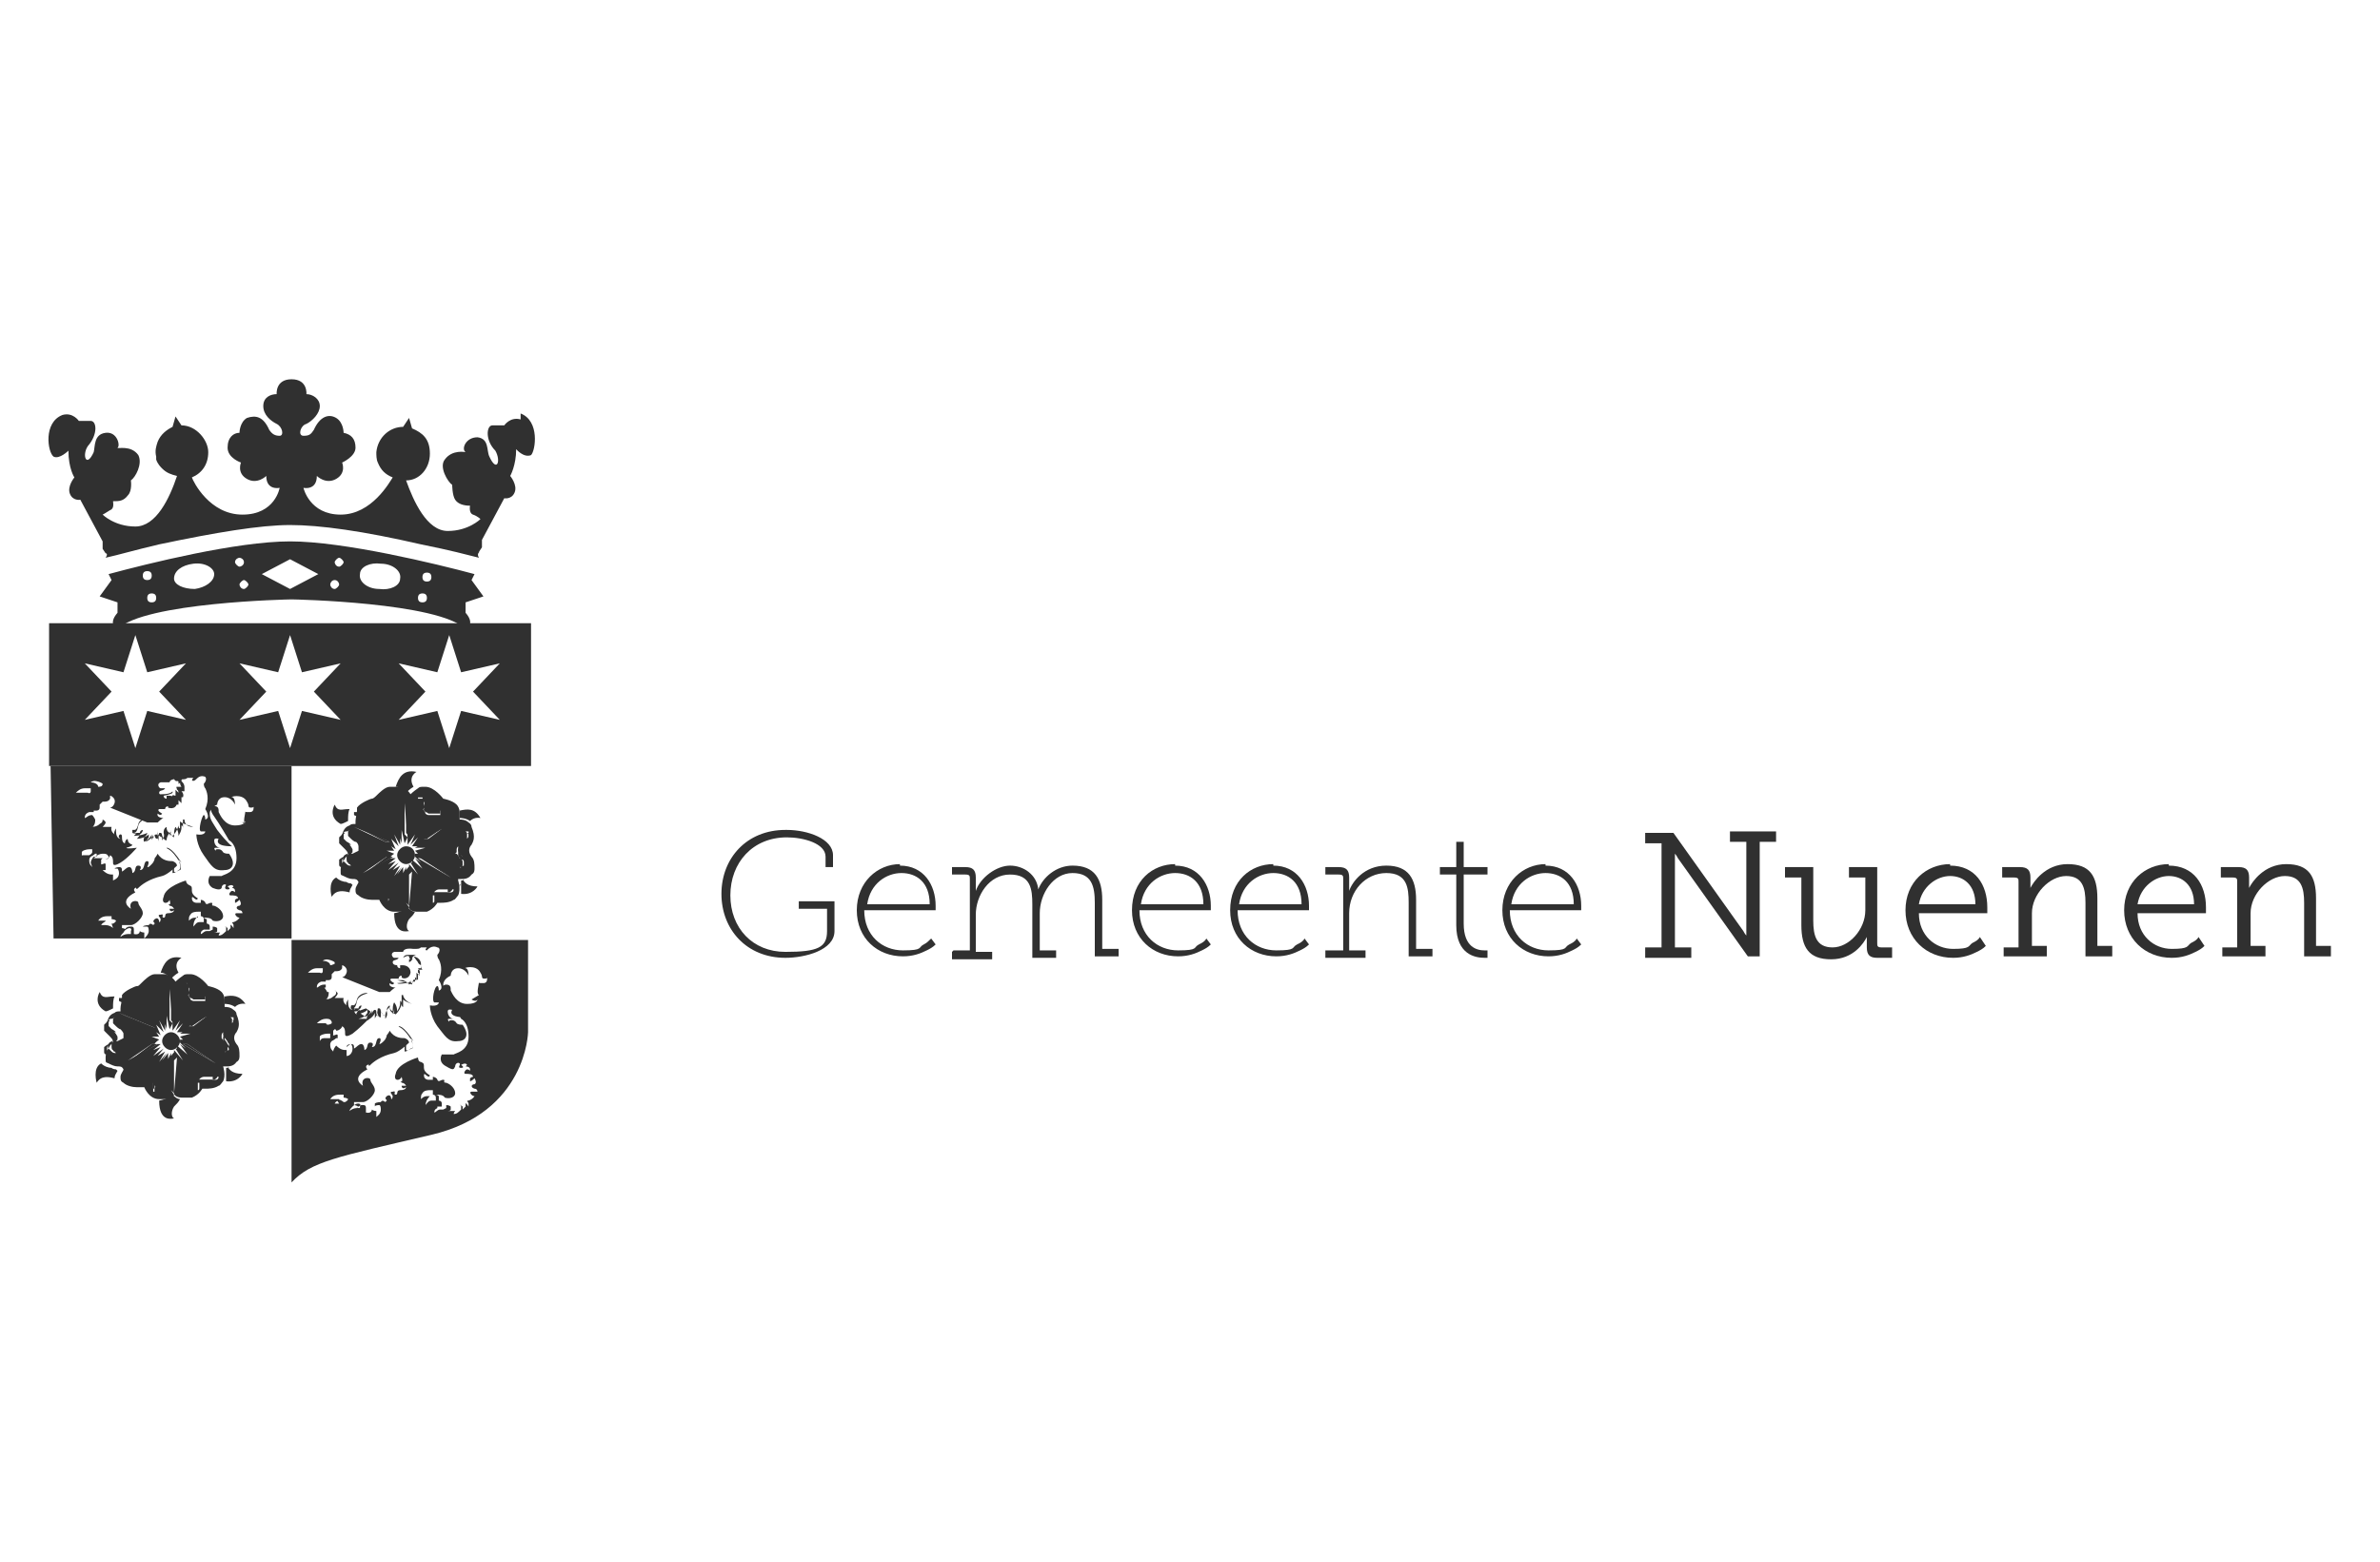 <?xml version="1.0" encoding="UTF-8"?>
<svg id="Layer_1" data-name="Layer 1" xmlns="http://www.w3.org/2000/svg" width="56.444mm" height="37.042mm" version="1.1" viewBox="0 0 160 105">
  <g>
    <path d="M35,28.2c-.7-.2-1.1.4-1.1.4h-.8c-.4,0-.5,1,.2,1.7.4.7.1,1.5-.4.4-.2-.4,0-1.2-.8-1.3-.8,0-1.1.8-.8,1,0,0-.9-.2-1.4.5-.4.5.2,1.5.5,1.7,0,0,0,.7.2,1s.6.4,1,.4c0,0-.1.5.2.6s.5.3.5.3c0,0-.8.8-2.2.8s-2.3-2-2.8-3.4c.9,0,1.6-.8,1.6-1.8s-.5-1.4-1.2-1.7l-.2-.7-.4.6h0c-.9,0-1.7.7-1.8,1.7,0,.2,0,.5.1.7.2.5.5.8,1,1-.2.3-1.4,2.5-3.5,2.5s-2.5-1.8-2.5-1.8c0,0,.9.2.9-.8,0,0,.6.6,1.3.2.7-.4.4-1.1.4-1.1,0,0,.9-.4.9-1s-.3-.9-.8-1c0,0,0-.7-.5-1s-1.1-.1-1.5.8c-.2.3-.3.4-.7.4s-.2-.7.2-.8c.4-.2.9-.7.9-1.2s-.5-.8-.9-.8c0,0,.1-1-1-1h0c-1.1,0-1,1-1,1-.4,0-.9.2-.9.8s.5,1,.9,1.2.5.8.2.8-.5-.1-.7-.4c-.4-.9-.9-1-1.5-.8-.5.3-.5,1-.5,1-.4,0-.8.3-.8,1s.9,1,.9,1c0,0-.3.7.4,1.1.7.4,1.3-.2,1.3-.2,0,1,.9.8.9.8,0,0-.3,1.8-2.5,1.8s-3.3-2.2-3.4-2.5c.7-.3,1.1-.9,1.1-1.7s-.8-1.8-1.8-1.8h0l-.4-.6-.2.7c-.4.2-.8.5-1,1-.1.3-.2.6-.1,1v.2h0c.1.3.3.5.4.6.3.3.6.4,1,.5-.5,1.5-1.4,3.4-2.8,3.4s-2.2-.8-2.2-.8c0,0,.2-.1.5-.3.3-.1.2-.5.2-.6.4,0,.7,0,1-.4.3-.3.2-1,.2-1,.3-.2.8-1.1.5-1.7-.5-.7-1.4-.4-1.4-.5.2-.1,0-1.1-.8-1s-.7.9-.8,1.3c-.5,1.1-.8.2-.4-.4.7-.8.6-1.7.2-1.7h-.8s-.4-.6-1.1-.4c-1.3.5-1,2.5-.6,2.8.4.2,1-.4,1-.4,0,1.2.4,1.8.4,1.8,0,0-.5.6-.3,1.1s.7.4.7.4l1.5,2.8v.5l.2.3s.2,0,0,.3c.9-.2,1.9-.5,3.6-.9,3.8-.8,6.8-1.3,8.8-1.3s4.9.4,8.8,1.3c2,.4,3.1.7,3.9.9-.2-.3.1-.4,0-.4l.2-.3v-.5l1.5-2.8s.5.1.7-.4-.3-1.1-.3-1.1c0,0,.4-.7.4-1.8,0,0,.5.6,1,.4.3-.3.6-2.3-.7-2.8h0v.4Z" fill="#303030" stroke-width="0"/>
    <path d="M20.4,41.9H3.3v9.6h32.4v-9.6c.1,0-15.3,0-15.3,0ZM12.5,48.4l-2.6-.6-.8,2.5-.8-2.5-2.6.6,1.8-1.9-1.8-1.9,2.6.6.8-2.5.8,2.5,2.6-.6-1.8,1.9,1.8,1.9ZM22.9,48.4l-2.6-.6-.8,2.5-.8-2.5-2.6.6,1.8-1.9-1.8-1.9,2.6.6.8-2.5.8,2.5,2.6-.6-1.8,1.9,1.8,1.9ZM33.6,48.4l-2.6-.6-.8,2.5-.8-2.5-2.6.6,1.8-1.9-1.8-1.9,2.6.6.8-2.5.8,2.5,2.6-.6-1.8,1.9,1.8,1.9Z" fill="#303030" stroke-width="0"/>
    <path d="M10.1,52.9s-.6.6.8.5c.6,0,.7-.2.7-.2v.1c0,.1-1.2.4-2.1.3-.6,0,0-.9.5-.7h.1Z" fill="#303030" stroke-width="0"/>
    <g>
      <path d="M14.4,56.6h0Z" fill="#303030" stroke-width="0"/>
      <path d="M14.2,56.9h0Z" fill="#303030" stroke-width="0"/>
      <path d="M12.7,52.9h0l-.1-.1.1.1Z" fill="#303030" stroke-width="0"/>
      <g>
        <path d="M11.4,54.1s-.3.1-.6.1h0c.1.1.5,0,.6,0h0s.3,0,.3-.2h0c0,.1,0,.2.1.2v-.1h.2v-.3l.2.2h0c0,.1,0-.4,0-.4h.1c0,.1,0,0,0,0,0,0,.1-.2-.1-.4h.2v-.3h0s0-.4-.5-.5h0c0,.1.2.2.2.2h0s0,.2.1.3h-.3c-.1,0,0,.1,0,.2.1,0,.1.2.1.2l-.2-.2v.4c-.1,0-.2-.1-.2,0,0,0-.1.1-.1.3h0s-.1-.1-.2,0h0s0-.1-.1-.1,0,0,0,0h0v.1h-.2c0-.2-.2-.2-.2-.2h-.4l.4.2h.2l.4.3Z" fill="#303030" stroke-width="0"/>
        <path d="M12,52.2h-.3c-.2,0-.3,0-.4.2,0,0,.3-.2.4-.1,0,0,0,.3.3.2v.2s.2-.1.2-.2c0-.2.2-.3.3-.3s-.1,0-.2,0h-.3Z" fill="#303030" stroke-width="0"/>
        <path d="M12.2,58c-.7-1.1-1-1-1-1h0c0,.1.3,0,.9,1q.1.5,0,.5c-.1,0-.3.2-.4.1v-.4c0-.1-.1-.2-.3-.3h0c.1.1.2.2.2.2v.4c0,.1,0,0,0,.1v.1c0,.1,0,0,0,0,.2,0,.4-.2.4-.2.1,0,.2-.2,0-.7h0l.2.2Z" fill="#303030" stroke-width="0"/>
        <path d="M11.8,52.7h0Z" fill="#303030" stroke-width="0"/>
        <path d="M13,55.6c-.5,0-.6-.3-.6-.5h-.1v.6q0-.2-.1-.2v.1c0,.3-.1.4-.2.6h0c0-.4-.2-.6-.2-.6h0s-.1.1-.1.5,0,.1,0,.2h0c-.2-.1-.2-.3-.2-.4s0,0,0,0h0c-.3.3-.3.5-.3.6h0c-.2,0-.2-.2-.3-.3,0,0,0-.2-.1-.2h-.1c0,.1-.1.4,0,.6h0s-.1-.2-.1-.3,0-.2-.1-.2-.2.2-.2.3v-.3h0c0,.2-.3.4-.5.5h0s.1-.2.2-.3v-.2h0c-.2.2-.6.3-.8.3,0,0,.2-.2.2-.3.2-.1.2-.3.2-.3v-.2.2c-.1,0-.2.1-.2.2h-.5c.2,0,.3,0,.4-.5.1-.4.7-.5.7-.5h0c0-.1-.6,0-.7.4-.1.4-.2.4-.3.4h-.1v.2s.2.1.3,0c0,0-.1.1-.2.2h0s.5,0,.9-.2h0c0,.1-.1.2-.2.3-.1.2,0,.3,0,.3h0s.4-.2.5-.5v.4h0c0-.1.2-.3.2-.4h0c0,.1,0,.3.2.3v.2c0,.1,0,0,0,0h0v-.8h0c0,.2,0,.4.3.5v.2h0s.2-.2.1-.5c0-.1,0-.3.2-.4,0,.1,0,.3.2.4v.2h0s.1-.2.1-.4v-.3.6h-.1l.2.1h0c.1-.1.3-.3.4-.7h0q0,.2.1.2v-.5c0,.1.3.2.6.3h0l.3.1Z" fill="#303030" stroke-width="0"/>
      </g>
      <path d="M3.4,51.5l.2,11.6h16v-11.6H3.4ZM6.3,52.5c.2,0,.5.1.6.2h0c0,.2-.2.2-.3.2s0,0,0,0h0c0-.2-.3-.3-.5-.3h0c.1-.1.3-.1.4-.1h-.2ZM5.8,53h.3v.2s0,.2-.2.1h-.8c.1-.1.3-.3.6-.3h.1ZM5.5,57.6v-.3c0-.1.3-.2.5-.2h.2v.2s0,.1-.2.2h-.3c-.2,0-.3,0-.4.2l.2-.1ZM6.2,58.3c-.2-.2-.2-.3-.2-.5,0,0,0-.1.1-.2,0,0,.2-.1.3-.2h.1v.2h-.2c-.1.1-.2.3-.2.4l.1.3ZM7.6,62.4c-.1-.1-.3-.2-.5-.2h-.3c.1-.2.3-.2.3-.3h-.5c.2-.3.5-.3.7-.3h.2v.2h0s.2,0,.3.1h0s0,.1-.2.2h-.1l.1.3ZM13.3,61.7h-.1c-.2,0-.3,0-.5.2,0-.2,0-.3.1-.4.1-.2.4-.2.5-.2h.2v.3h0s.2,0,.2.2v.2h-.3c-.2,0-.3.2-.4.3,0-.4.2-.6.3-.7v.1ZM16.1,55.2c.3.2.4,0,.4,0,0,0,0,.3-.7.3s-1-.7-1.1-.9c0-.2,0-.4-.3-.4s-.3.3,0,.7,1,1.6,1,1.6c0,0,.5.2.5,1.2s-.9,1.1-1,1.2h-.8s-.3.5.2.8q.5.2.6,0c0-.2.2-.3.3-.2,0,0-.2.3.1.3s0-.2,0-.2c0,0,.3-.2.4,0l-.1.1s.2,0,.2.2,0,0-.2,0c-.1,0-.3.3-.1.3s.5,0,.5.2c0,0-.1,0-.2.1v.2c.1,0,.3-.2.3-.2,0,0,.2.3,0,.4-.2,0-.3.2,0,.3.2,0,.2.2.2.2h-.4c-.2,0,0,.3.2.3,0,0-.1.2-.4.3-.2,0,0,.1,0,.2v.2s-.2-.3-.2-.2v.2s-.1.1-.2.2v-.2s-.1-.1-.2-.1h-.1.2v.3c-.2.2-.3.3-.5.3h0s0-.1.1-.2h-.6.2s.2,0,.2-.1v-.2s-.1-.1-.3-.1h-.2.2v.2l-.2.1h-.2c-.2,0-.3.2-.4.2h0c0-.1,0-.2.2-.3h.4v-.2c0-.2-.2-.2-.2-.2v-.3s-.1,0-.2-.1c.2,0,.5,0,.6.2.3.1.7,0,.7-.3s-.3-.6-.6-.7c-.3,0,0-.2-.2-.2s-.3.2-.4,0c0-.1-.2-.2-.3-.2v.2h-.3s-.3,0-.3-.3.3.3.4,0c0,0-.4-.2-.4-.5s0-.3-.2-.4-.2-.3-.2-.3c0,0-1.4.4-1.5,1.1-.2.5.3.5.4.2,0,0,.1.3,0,.3-.2,0,0,0,0,.1.2,0,.3.2.3.2h-.3s0,.3.3.1c0,0,0,.2-.4.2-.3,0-.1.3-.3.3s.1-.3-.2-.2c-.3,0,0,.2,0,.3,0,0,0,.2-.1.2,0,0,0-.4-.3-.2-.2.2,0,.2,0,.3l-.1.1s-.2-.2-.3,0h0s-.3,0-.4.1h.3s.1,0,.1.3c0,.2-.2.4-.3.5v-.4s-.2,0-.3-.1c0,0,0,.3-.4.2v-.3c0-.2-.1-.2-.2-.2h-.1s-.2,0-.3.2c.1,0,.2-.1.3-.1h0s.2,0,.1.2v.2h-.2c-.2,0-.4.1-.5.2,0-.1.1-.2.2-.3h0s.1-.2.2-.2h0s-.2-.1-.3-.1v-.2h.6c.3,0,.8-.5.8-.8s-.3-.5-.3-.7-.7-.2-.5.4c0,0-.9-.5.3-1.1,0,0-.2-.2,0-.3.1-.1,0,.2.2,0s.7-.6,1.6-.8c.4-.1,1-.7,1-.7,0,0,0-.2-.3-.3-.2,0-.7,0-1-.5,0,0-.1.2-.2.3,0,0,0,.2-.2.4s-.2.2-.3.2c0,0,.2-.4,0-.4-.3,0-.1.6-.5.6,0,0,.2-.3-.1-.3s-.1.4-.4.5c0,0,0-.4-.2-.4s-.3.2-.5.3c0-.2,0-.3-.2-.3s0,0,0,0h0s-.2,0-.3.1h.2s.1.1.1.3,0,0,0,0c0,.3-.2.4-.4.5v-.4c-.2,0-.4,0-.7-.3h.2v-.4s0-.1-.2,0c0,0-.2,0-.3.2h0c.2,0,.2-.1.2-.2v-.3h0l.1-.1h-.6c.2-.2.4-.3.6-.3s.3,0,.4.2h0v.1s-.1.1-.3.1h0c.2,0,.4-.2.4-.3h0c.2.1.2.3.2.5,0,.1,0,.3.5,0,.5-.3,1.1-1,1.1-1,0,0-.7.1-.7,0,0,0,.4-.1.4-.2,0,0-.3-.1-.3-.3s-.2,0-.2.2c0,0-.2,0-.2-.4,0-.1,0-.2-.1-.2s-.2.2,0,.3c0,0-.3,0-.3-.5v-.2s-.2.3-.1.4c0,0-.3-.2-.2-.5h-.4c-.2,0,0,0-.2,0,0,0,.2-.2.2-.3,0,0,0-.1-.2-.2h0c0,.1,0,.2-.2.3-.2.2-.5.2-.6.2h0c.1,0,.2,0,.2-.1.1-.1.1-.3.1-.4,0,0-.1-.2-.2-.3h.1v-.2h0v.2h-.1c-.3,0-.4.2-.5.2,0-.1,0-.3.3-.4h.3v-.1h.2s.2,0,.2-.2v-.2h0s.1-.1.2-.2h.1c.1,0,.3,0,.4-.2v-.2h0c.1,0,.4.2.3.5s-.3.3-.3.3l2.5,1h.7s.3-.3.4-.3c0,0-.5,0-.4-.3,0,0,.2.2.3,0,0,0-.4-.2-.2-.3h.4s0-.2.2-.2v.1s.5.2.6-.3c0-.5-.5-.5-.5-.5h-.2v.2s-.2,0-.2-.2c0,0-.3,0-.3-.2s.3-.1.4-.3h-.3c-.1,0-.3-.3,0-.4h.6s0-.3.7-.2c.3,0,.4,0,.5-.1.1,0,.5,0,.4,0,0,0-.2.2,0,.2s.3-.4.7-.3c.2,0,.2.3,0,.5,0,0,0,.2.1.3.1.2.3.7,0,1.4,0,0,.4.6,0,.7,0,0,0-.3-.1-.3s-.4,1-.2,1.1h.3s0,.3-.6.2c0,0,0,.7.5,1.4s.7,1.1,1.4,1c.5,0,.8-.4.3-1.1-.1,0-.3,0-.4-.1,0,0-.1-.2-.3-.2s-.2,0-.2.1c0,0-.2-.2,0-.2h.3c-.2,0-.4-.2-.4-.5,0-.2.3-.1.3-.1,0,0-.4.5.9.5,0,0-.3-.2-1-1.1-.3-.5-.5-.7-.5-1.1s.5-.6.5-.6c0,0,0-.5.5-.5s.7.5.7.5c0,0,0-.5-.2-.5s.7-.3,1,.3c.2.3,0,.4.3.4s.1-.3.1-.3c0,0,.2.6-.2.6s-.3,0-.3-.1c0,.2-.2.8,0,.9l-.4-.2Z" fill="#303030" stroke-width="0"/>
    </g>
    <path d="M25.7,64.9s-.6.6.8.5c.6,0,.7-.2.7-.2v.1c0,.1-1.2.4-2.1.3-.6,0,0-.9.5-.7h.1Z" fill="#303030" stroke-width="0"/>
    <g>
      <path d="M31.6,66.2h0Z" fill="#303030" stroke-width="0"/>
      <path d="M30,68.6h0Z" fill="#303030" stroke-width="0"/>
      <path d="M29.9,69h0Z" fill="#303030" stroke-width="0"/>
      <path d="M28.3,64.9h0l-.1-.1.1.1Z" fill="#303030" stroke-width="0"/>
      <g>
        <path d="M27.5,64.5v.2s.2-.1.2-.2c0-.2.2-.3.3-.3s-.1,0-.2,0h-.3c-.2,0-.3,0-.4.2,0,0,.3-.2.4-.1,0,0,0,.3.3.2h-.3Z" fill="#303030" stroke-width="0"/>
        <path d="M27.4,64.7h0Z" fill="#303030" stroke-width="0"/>
        <path d="M19.6,79.5h0Z" fill="#303030" stroke-width="0"/>
        <path d="M24.9,68c0,.1-.1.2-.2.3-.1.2,0,.3,0,.3h0s.4-.2.5-.5v.4h0c0-.1.2-.3.2-.4h0c0,.1,0,.3.2.3v.2c0,.1,0,0,0,0h0v-.8h0c0,.2,0,.4.3.5v.2h0s.2-.2.1-.5c0-.1,0-.3.2-.4,0,.1,0,.3.2.4v.2h0s.1-.2.1-.4v-.3.4q0,.2,0,.2h-.1l.2.1h0c.1-.1.3-.3.4-.7h0q0,.2.1.2v-.5c.1.1.3.2.6.3h0c-.5-.2-.6-.5-.6-.6h-.1v.6q0-.2-.1-.2v.1c0,.3-.1.4-.2.6h0c0-.4-.2-.6-.2-.6h0s-.1.1-.1.5,0,.1,0,.2h0c-.2-.1-.2-.3-.2-.4s0,0,0,0h0c-.3.3-.3.5-.3.6h0c-.2,0-.2-.2-.3-.3,0,0,0-.2-.1-.2h-.1c0,.1-.1.4,0,.6h0s-.1-.2-.1-.3,0-.2-.1-.2-.2.2-.2.3v-.3h0c0,.2-.3.4-.5.5h0s.1-.2.2-.3v-.2h0c-.2.2-.6.3-.8.3,0,0,.2-.2.2-.3.2-.1.2-.3.2-.3v-.2.2c-.1,0-.2.1-.2.2h-.5c.2,0,.3,0,.4-.5.1-.4.7-.5.7-.5h0c0-.1-.6,0-.7.4s-.2.4-.3.4h-.1v.2s.2.1.3,0l-.2.2h.2c.2,0,.4-.1.7-.2h0l.3.2Z" fill="#303030" stroke-width="0"/>
        <path d="M28.1,64.7h0c0,.1.2.2.2.2h0s0,.2.1.3h-.3v.2c.1,0,.1.2.1.2l-.2-.2v.5c-.1,0-.2-.1-.2,0,0,0-.1.1-.1.3h0s-.1-.1-.2,0h0s0-.1-.1-.1,0,0,0,0h0v.1h0s0-.1-.1-.2l-.2-.1h-.4l.4.1h.2s-.3.1-.6.1h0c.1.1.5,0,.6,0h0s.3,0,.3-.2h0c0,.1,0,.2.1.2s0,0,0-.1h.2v-.3l.2.2h0c0,.1,0-.4,0-.4h.1c0,.1,0,0,0,0,0,0,.1-.2-.1-.4h.2v-.3h0s0-.4-.5-.5l.3.4Z" fill="#303030" stroke-width="0"/>
        <path d="M27.8,70c-.7-1.1-1-1-1-1h0c0,.1.3,0,.9,1q.1.5,0,.5c-.1,0-.3.2-.4.1v-.4c0-.1-.1-.2-.3-.3h0l.2.2v.6h0c.2,0,.4-.2.4-.2.2,0,.2-.2,0-.7h0l.2.2Z" fill="#303030" stroke-width="0"/>
      </g>
      <g>
        <path d="M21.7,66.3h0Z" fill="#303030" stroke-width="0"/>
        <path d="M21.8,66.3h0Z" fill="#303030" stroke-width="0"/>
      </g>
      <path d="M19.6,63.1v16.4c1.3-1.4,3-1.7,9.4-3.2,6.4-1.5,6.5-6.9,6.5-6.9v-6.2h-15.9v-.1ZM21.9,64.5c.2,0,.5.1.6.2h0v.1s-.2.1-.3.1,0,0,0,0h0c0-.2-.3-.3-.5-.3h0c.1-.1.3-.1.4-.1h-.2ZM21.4,65.1h.3v.2s0,.2-.2.1h-.8c.1-.1.3-.3.6-.3h.1ZM22.8,74.2h-.3c.1-.2.3-.2.3-.3h-.6c.2-.3.5-.3.7-.3h.2v.2h0s.2,0,.3.1h0s0,.1-.2.2h-.1c-.1-.1-.3-.2-.5-.2l.2.3ZM24.2,74.3v.2h-.2c-.2,0-.4.1-.5.2,0-.1.1-.2.2-.3.2-.2.3-.2.4-.2h0s.2,0,.1.2v-.1ZM28.6,74.4c0-.4.2-.6.3-.7h-.1c-.2,0-.3,0-.5.2,0-.2,0-.3.1-.4.1-.2.4-.2.5-.2h.2v.3h0s.2,0,.2.2v.2h-.3c-.2,0-.3.2-.4.3v.1ZM31.7,67.2c.3.2.4,0,.4,0,0,0,0,.3-.7.3s-1-.7-1.1-.9c0-.2,0-.4-.3-.4s-.3.3,0,.7c.3.4,1,1.6,1,1.6,0,0,.5.2.5,1.2s-.9,1.1-1,1.2h-.8s-.3.5.3.8c.5.3.5.2.6,0,0-.2.2-.3.3-.2s-.2.3.1.3,0-.2,0-.2c0,0,.3-.2.4,0l-.1.1s.3,0,.3.2,0,0-.2,0c-.1,0-.3.3-.1.3s.5,0,.5.2c0,0-.1,0-.2.1v.2c.1,0,.3-.2.3-.2,0,0,.2.3,0,.4-.2,0-.3.2,0,.3.2,0,.2.2.2.2h-.4c-.2,0,0,.3.2.3,0,0-.1.2-.4.3-.2,0,0,.1,0,.2v.2s-.2-.3-.2-.2v.2l-.2.2v-.2s-.1-.1-.2-.1h-.1.2v.3c-.2.2-.3.3-.5.3h0s0-.1.1-.2h-.7.2s.2,0,.2-.1v-.2s-.1-.1-.3-.1h-.2.2v.2l-.2.1h-.2c-.2,0-.3.2-.4.2h0c0-.1,0-.2.2-.3h0v-.1h.3v-.2c0-.2-.2-.2-.2-.2v-.3s-.1-.1-.2-.1c.2,0,.5,0,.6.2.3.1.7,0,.7-.3s-.3-.6-.6-.7c-.3,0,0-.2-.2-.2s-.3.2-.4,0c0-.1-.2-.2-.3-.2v.2h-.3s-.3,0-.3-.3.3.3.4,0c0,0-.4-.2-.4-.5s0-.3-.2-.4c-.2,0-.2-.3-.2-.3,0,0-1.4.4-1.5,1.1-.2.5.3.5.4.2,0,0,.1.3,0,.3-.2,0,0,0,0,.1.2,0,.3.2.3.2h-.3s0,.3.3.1c0,0,0,.2-.4.2-.3,0-.1.3-.3.3s.1-.3-.2-.2c-.3,0,0,.2,0,.3,0,0,0,.2-.1.2,0,0,0-.4-.3-.2-.2.2,0,.2,0,.3l-.1.1s-.2-.2-.3,0h0s-.3,0-.4.1v.2h0c0-.1.3-.1.3-.1h0s.1,0,.1.3-.2.4-.3.5v-.4h0s-.2,0-.3-.1c0,0,0,.3-.4.2v-.3c0-.2-.1-.2-.2-.2h-.1s-.3.1-.4.3h0s.1-.2.2-.2h0s-.2-.1-.3-.1v-.2h.6c.3,0,.8-.5.8-.8s-.3-.5-.3-.7-.7-.2-.5.4c0,0-.9-.5.3-1.1,0,0-.2-.2,0-.3s0,.2.2,0,.7-.6,1.6-.8c.4-.1,1-.7,1-.7,0,0,0-.2-.3-.3-.2,0-.7,0-1-.5,0,0-.1.2-.2.3,0,0,0,.2-.2.4q-.2.2-.3.2s.2-.4,0-.4c-.3,0-.1.6-.5.6,0,0,.2-.3-.1-.3s-.1.4-.4.5c0,0,0-.4-.2-.4s-.3.2-.5.3c0-.2,0-.3-.2-.3s0,0,0,0h0s-.3,0-.3.2h0s.2-.2.3-.2h0s.1.1.1.3h0c0,.3-.2.5-.4.5v-.4h0c-.2,0-.4,0-.7-.3h.2-.2c-.1.1-.2.3-.2.4-.2-.2-.2-.3-.2-.5,0,0,0-.1.1-.2,0,0,.2-.1.3-.2h.1v.2h0v-.4s0-.1-.2,0c0,0-.2,0-.3.2h-.3c-.2,0-.3,0-.4.2v-.3c0-.1.3-.2.5-.2h.2v.3c.1,0,.1-.1.2-.2v-.3h0l.1-.1c.1,0,.1.1.1.1h0c.2,0,.4-.2.4-.3h0c.2.1.2.3.2.5,0,.1,0,.3.5,0,.4-.3,1-.9,1.1-1h-.7s.4-.1.4-.2c0,0-.3-.1-.3-.3s-.2,0-.2.2c0,0-.2,0-.2-.4,0-.1,0-.2-.1-.2s-.2.2,0,.3c0,0-.3,0-.3-.5v-.2s-.2.3-.1.4c0,0-.3-.2-.2-.5h-.6s.2-.2.2-.3c0,0,0-.1-.2-.2,0,0,.1,0,.1.1s0,.2-.2.3c-.2.2-.5.2-.6.2h0c.1,0,.2,0,.2-.1.1-.1.1-.3.1-.4h-.1s-.1-.2-.2-.3h.1v-.2h-.1c-.3,0-.4.2-.5.2,0-.1,0-.3.3-.4h.3v-.1h.2s.2,0,.2-.2v-.2h0l.2-.2h.1c.1,0,.3,0,.4-.2v-.2h0c.1,0,.4.2.3.5s-.3.3-.3.3l2.5,1h.7s.3-.3.4-.3c0,0-.5,0-.4-.3,0,0,.2.2.3,0,0,0-.4-.2-.2-.3h.5s0-.2.2-.2v.1c0,.1.5.2.6-.3,0-.5-.5-.5-.5-.5h-.2v.2s-.2,0-.2-.2c0,0-.3,0-.3-.2s.3-.1.4-.3h-.3c-.1,0-.3-.3,0-.4h.6s0-.3.7-.2c.3,0,.4,0,.5-.1.1,0,.5,0,.4,0,0,0-.2.2,0,.2,0,0,.3-.4.7-.2.2,0,.2.3,0,.5,0,0,0,.2.1.3.1.2.3.7,0,1.4,0,0,.4.6,0,.7,0,0,0-.3-.1-.3-.2,0-.4,1-.2,1.1h.3s0,.3-.6.2c0,0,0,.7.5,1.4.5.6.7,1.1,1.4,1,.5,0,.8-.4.3-1.1-.1,0-.3,0-.4-.1,0,0-.1-.2-.3-.2s-.2,0-.2.1c0,0-.2-.2,0-.2h.3c-.2,0-.4-.2-.4-.5,0-.2.3-.1.3-.1,0,0-.4.5.9.5,0,0-.3-.2-1-1.1-.3-.5-.5-.7-.5-1.1s.5-.6.5-.6c0,0,0-.5.5-.5s.7.5.7.5c0,0,0-.5-.2-.5s.7-.3,1,.3c.2.3,0,.4.3.4s.1-.3.1-.3c0,0,.2.6-.2.6s-.3,0-.3-.1c0,.2-.2.8,0,.9l-.5.3ZM21.3,68.8c.2-.2.4-.3.6-.3s.3,0,.4.2h0v.1s-.1.1-.3.1l-.1-.1h-.6Z" fill="#303030" stroke-width="0"/>
    </g>
    <g>
      <path d="M23.6,56.8s-.2-.2-.3-.2l-.2-.2v-.1h0v-.2c0-.1,0,0,0,0l.1-.1h.1-.1q-.1,0-.2.1t-.2.2h0v.4l.2.2.2.2s.2.2.2.3v.1h0l-.1.1h-.2s-.2.1-.3.2v.3c0,.1,0,.2.2.2,0,0,.1,0,.2.1s0,0,.1,0,0,0,0,0l-.1-.1-.1-.1s0-.1-.1-.2h0v-.2s.1-.1.2-.2h.2s.1,0,.2-.1h0v-.3c0-.2,0-.3-.2-.4h.2Z" fill="#303030" stroke-width="0"/>
      <polygon points="26 57.6 24.4 58.8 26.4 57.6 26 57.6" fill="#303030" stroke-width="0"/>
      <path d="M24,55.2h0v-.5h1.3v-.7c0-.1,0-.2.2-.2h.6-.5l-.1.2v.9s-.2.1-.3.1h-1v.4h0l-.2-.2Z" fill="#303030" stroke-width="0"/>
      <polygon points="28.7 56.4 30 55.5 28.4 56.4 28.7 56.4" fill="#303030" stroke-width="0"/>
      <path d="M26.4,60.9h-.2v-.5s0-.1-.1-.2h-.6c-.1,0-.2,0-.3.1h-.4v-.4l.1-.2h0v.5h1.3v.5h.6c.1,0,0,0,0,0h-.3l-.1.2Z" fill="#303030" stroke-width="0"/>
      <path d="M28.1,53.6h.4v.8q0,.1.1.2s.1,0,.2.1h.8v.2h0v-.5h-1.1v-.6c0-.1,0-.2-.1-.3h-.5l.2.1Z" fill="#303030" stroke-width="0"/>
      <polygon points="28.1 57.6 30.3 59 28.4 57.6 28.1 57.6" fill="#303030" stroke-width="0"/>
      <polygon points="26.2 56.6 23.8 55.5 25.9 56.6 26.2 56.6" fill="#303030" stroke-width="0"/>
      <path d="M31.2,57.9v.2h0v.2h0l-.1.1h-.1c-.1,0,0,0,0,0h.1q.1,0,.2-.1h0v-.4s-.1-.2-.2-.3-.1-.2-.2-.3v-.3s.1-.2.2-.2.2-.1.3-.2.2-.2.2-.3h0v-.1c0-.1,0,0,0,0h0v-.2h-.3.1c.1,0,0,0,.1.1v.2h0v.1h0s-.1.2-.2.2-.2.1-.3.2l-.1.1c-.1.1,0,0-.1.2v.4c0,.1.1.2.2.3.1,0,.2,0,.2.2h0v-.1Z" fill="#303030" stroke-width="0"/>
      <path d="M30.4,59.5h0v.3q0,.1-.2.2h-1.1c-.1,0-.2,0-.3.2s0,.1-.1.2,0,.1,0,.2v.3h-.6.6l.1-.1v-.5c0-.1,0,0,0-.1h1.1l.2-.2v-.3h0l.3-.2Z" fill="#303030" stroke-width="0"/>
      <polygon points="27.3 53.9 27.3 56 27.5 56.2 27.5 56.2 27.3 53.9" fill="#303030" stroke-width="0"/>
      <path d="M27.3,53.3s.3-.3.5-.4c-.4-.7.2-1,.2-1-.9-.2-1.2.4-1.4,1,.3,0,.5.2.7.5v-.1Z" fill="#303030" stroke-width="0"/>
      <path d="M30.9,54.6v.4c.1,0,.4,0,.7.2.3-.3.7-.2.7-.2-.4-.7-.9-.6-1.4-.5v.1Z" fill="#303030" stroke-width="0"/>
      <path d="M31.2,59.2h-.2v.9c.8.1,1.1-.5,1.1-.5-.7,0-.9-.3-1-.5l.1.1Z" fill="#303030" stroke-width="0"/>
      <path d="M27.3,61.1s-.3.2-.8.3c0,1.5.9,1.2,1,1.2-.2-.1-.2-.5,0-.8.2-.2.3-.3.4-.5-.2,0-.4-.2-.5-.3h0l-.1.1Z" fill="#303030" stroke-width="0"/>
      <path d="M23.6,59.4h0s-.2,0-.3-.1c-.2,0-.5-.1-.7-.3-.6.3-.3,1.3-.3,1.3.3-.5.8-.4,1.2-.3,0-.2.1-.3.2-.5h0l-.1-.1Z" fill="#303030" stroke-width="0"/>
      <path d="M22.9,55.4c.1,0,.3-.1.5-.2v-.1c0-.2,0-.5.1-.7h-.1c-.4,0-.7.2-.9-.3,0,0-.5.8.4,1.3h0Z" fill="#303030" stroke-width="0"/>
      <path d="M27.3,56.9c-.3,0-.6.3-.6.6s.3.6.6.6.6-.3.6-.6-.2-.6-.6-.6Z" fill="#303030" stroke-width="0"/>
      <path d="M30.8,59.1h.2c.2,0,.5,0,.7-.3.2-.1.2-.3.2-.4,0-.3,0-.6-.2-.8-.3-.4-.1-.7,0-.8.1-.2.3-.5,0-1.2,0-.2-.2-.3-.2-.3-.2-.2-.5-.2-.6-.2h0v-.5c0-.2-.1-.4-.2-.5-.3-.3-.9-.4-.9-.4h0s-.6-.8-1.2-.8h-.1c-.2,0-.3,0-.4.1-.3.2-.5.4-.5.4h0c-.2-.3-.4-.4-.7-.5h-.7c-.3,0-.7.4-.9.6q-.2.2-.3.2c-.1,0-.8.3-1,.6v.2c0,.2-.1.5-.1.7v.2c-.2,0-.3,0-.4.1-.3.1-.4.3-.5.6,0,.3,0,.5.2.7,0,.1.1.2.2.4,0,.2,0,.3-.2.5-.1.2-.3.4-.3.8s0,.3.2.4c.2.1.4.2.6.2s.3,0,.4.2h0c0,.1-.2.3-.2.5s0,.3.2.4c.2.2.6.3.9.3h.5s.3.8,1,.8.2,0,.3,0c.5,0,.7-.2.7-.3l-.2-.3.2.2v-2.1l.2-.2-.2,2.4h0c0,.2.3.3.5.3h.7c.5-.2.7-.6.7-.6h.2c.2,0,.6,0,.9-.2.1,0,.2-.2.3-.3.2-.4,0-1,0-1h0c0-.067,0-.1,0-.1ZM28.1,53.6h.3s0,.2.1.3,0,.2,0,.3v.3h1.1v.4h0v-.1h-.8s-.1,0-.2-.1c0,0,0-.1-.1-.2s0-.1,0-.2v-.6h-.4v-.1ZM30.3,59l-2.2-1.3h.3s1.9,1.3,1.9,1.3ZM30,55.5l-1.2.9h-.3l1.6-.9h-.1ZM24,54.9v-.1h1c.1,0,.2,0,.3-.1v-.9l.1-.1h.5-.6s-.1.2-.2.2v.7h-1.3v.5h0v-.3h0l.2.1ZM26.2,56.6h-.3l-2.1-1,2.4,1ZM26,57.6h.4l-2,1.1,1.6-1.1ZM23.9,57.3h0l-.2.1h-.2s-.2.1-.2.2h0v.2s0,.2.1.2c0,0,0,.1.1.1l.1.1h-.1s-.1,0-.2-.1c0,0-.1-.1-.2-.2s0-.2,0-.3.2-.2.3-.2h.2l.1-.1h0v-.2s-.1-.2-.2-.3-.2-.2-.2-.2l-.2-.2v-.2h0c0-.2,0-.3.2-.3,0,0,.1,0,.2-.1h.1c.1,0,0,0,0,0h-.1l-.1.1h0v.1h0v.2l.2.2s.2.2.3.2.2.2.2.3v.3h0l-.2.1ZM26.7,60.8h-.6v-.1h0v-.5h-1.3v-.5h0l-.1.2v.2h0v.2h.4c.1,0,.2,0,.3-.1h.6s0,.1.1.2,0,.1,0,.2v.3h.6-.1l.1-.1ZM27.6,58.6v-.4c-.1,0-.3.3-.3.3v-.2l-.2.4v-.4l-.4.5.3-.5-.5.6.4-.7-.5.3.4-.5-.7.5.5-.6-.5.2.5-.4h-.4c0-.1.3-.3.3-.3l-.5-.2h.5l-.2-.3.3.2-.3-.7.5.5-.3-.8h0l.4.7v-.7c-.1,0,.1.6.1.6v-.9l.2.9.2-.4-.2-.2v-2.1l.2,2.3h0c0-.1,0,.5,0,.5l.5-.7-.3.7.5-.5-.4.6h.5c0-.1-.3.1-.3.1h.7l-.7.2.2.2h-.2v.2l.4.4-.4-.3.5.7-.7-.6v.2c.1,0-.1,0-.1,0l.5.8-.6-.7v.4h0l.1.1ZM30.5,59.8s0,.2-.2.2h-1.1v.6s0,.1-.1.1h-.6c-.1,0,0,0,0,0h.6v-.5q0-.1.1-.2c0-.1.2-.2.3-.2h1.2s.1,0,.2-.2,0-.1,0-.2,0,0,0-.1,0,0,0,0h0v.3h0l-.4.2ZM30.7,57.3v-.2s0-.1.1-.2,0,0,.1-.1c0,0,.2-.1.3-.2,0,0,.2-.1.2-.2h0v-.1h0v-.3l-.1-.1h-.1c-.1,0,0,0,0,0h.3v.2h0v.1h0c0,.1-.1.2-.2.3s-.2.2-.3.2c0,0-.2.1-.2.2v.3s.1.2.2.3.1.2.2.3v.4h0s-.1,0-.2.1,0,0-.1,0h.1c.1,0,0,0,.1-.1h0v-.3s-.1-.2-.2-.2c0,0-.1-.2-.2-.3h-.1l.1-.1Z" fill="#303030" stroke-width="0"/>
    </g>
    <g>
      <path d="M7.8,69.4s-.2-.2-.3-.2l-.2-.2v-.1h0v-.2c0-.1,0,0,0,0l.1-.1h.1-.1q-.1,0-.2.1l-.2.2h0v.4l.2.2.2.2s.2.2.2.3v.1h0l-.1.1h-.2s-.2.1-.3.2v.3c0,.1,0,.2.2.2,0,0,.1,0,.2.1s0,0,.1,0,0,0,0,0l-.1-.1-.1-.1s0-.1-.1-.2h0v-.2l.2-.2h.2s.1,0,.2-.1h0v-.3c0-.2,0-.3-.2-.4h.2Z" fill="#303030" stroke-width="0"/>
      <polygon points="10.2 70.2 8.6 71.4 10.6 70.2 10.2 70.2" fill="#303030" stroke-width="0"/>
      <path d="M8.2,67.8h0v-.5h1.3v-.7c0-.1,0-.2.2-.2h.6-.5l-.1.2v.9s-.2.1-.3.1h-1v.4h0l-.2-.2Z" fill="#303030" stroke-width="0"/>
      <polygon points="12.9 69 14.2 68.1 12.6 68.9 12.9 69" fill="#303030" stroke-width="0"/>
      <path d="M10.6,73.4h-.2v-.5s0-.1-.1-.2h-.6c-.1,0-.2,0-.3.1h-.4v-.6h0v.5h1.3v.5h.6c.1,0,0,0,0,0h-.2l-.1.2Z" fill="#303030" stroke-width="0"/>
      <path d="M12.3,66.1h.4v.8q0,.1.1.2s.1,0,.2.1h.8v.2h0v-.5h-1.1v-.6c0-.1,0-.2-.1-.3h-.5l.2.1Z" fill="#303030" stroke-width="0"/>
      <polygon points="12.3 70.2 14.5 71.5 12.6 70.2 12.3 70.2" fill="#303030" stroke-width="0"/>
      <polygon points="10.4 69.1 8 68.1 10.1 69.2 10.4 69.1" fill="#303030" stroke-width="0"/>
      <path d="M15.4,70.5v.2h0v.2h0l-.1.1h-.1c-.1,0,0,0,0,0h.1q.1,0,.2-.1h0v-.4s-.1-.2-.2-.3c0,0-.1-.2-.2-.3v-.3c0-.1.1-.2.2-.2s.2-.1.3-.2.2-.2.2-.3h0v-.1c0-.1,0,0,0,0h0v-.2h-.3.1c.1,0,0,0,.1.1v.2h0v.1h0s-.1.2-.2.2-.2.1-.3.2l-.1.1-.1.2v.4c0,.1.1.2.2.3.1,0,.2,0,.2.2h0v-.1Z" fill="#303030" stroke-width="0"/>
      <path d="M14.6,72.1h0v.3q0,.1-.2.2h-1.1c-.1,0-.2,0-.3.2,0,0,0,.1-.1.2s0,.1,0,.2v.3h-.6.6l.1-.1v-.6h1.1l.2-.2v-.3l.3-.2Z" fill="#303030" stroke-width="0"/>
      <polygon points="11.5 66.4 11.5 68.6 11.7 68.8 11.7 68.8 11.5 66.4" fill="#303030" stroke-width="0"/>
      <path d="M11.5,65.8s.3-.3.5-.4c-.4-.7.2-1,.2-1-.9-.2-1.2.4-1.4,1,.3,0,.5.2.7.5v-.1Z" fill="#303030" stroke-width="0"/>
      <path d="M15.1,67.1v.4c.1,0,.4,0,.7.2.3-.3.7-.2.7-.2-.4-.6-.9-.6-1.4-.5v.1Z" fill="#303030" stroke-width="0"/>
      <path d="M15.4,71.8h-.2v.9c.8.1,1.1-.5,1.1-.5-.7,0-.9-.3-1-.5l.1.1Z" fill="#303030" stroke-width="0"/>
      <path d="M11.5,73.7s-.3.2-.8.3c0,1.5.9,1.2,1,1.2-.2-.1-.2-.5,0-.8.2-.2.3-.3.4-.5-.2,0-.4-.2-.5-.3h0l-.1.1Z" fill="#303030" stroke-width="0"/>
      <path d="M7.8,71.9h0s-.2,0-.3-.1c-.2,0-.5-.1-.7-.3-.6.3-.3,1.3-.3,1.3.3-.5.8-.4,1.2-.3,0-.2.1-.3.2-.5h0l-.1-.1Z" fill="#303030" stroke-width="0"/>
      <path d="M7.1,68c.1,0,.3-.1.5-.2v-.1c0-.2,0-.5.1-.7h-.1c-.4,0-.7.2-.9-.3,0,0-.5.8.4,1.3h0Z" fill="#303030" stroke-width="0"/>
      <path d="M11.5,69.4c-.3,0-.6.3-.6.6s.3.6.6.6.6-.3.6-.6-.3-.6-.6-.6Z" fill="#303030" stroke-width="0"/>
      <path d="M15,71.7h.2c.2,0,.5,0,.7-.3.2-.1.2-.3.2-.4,0-.3,0-.6-.2-.8-.3-.4-.1-.7,0-.8.1-.2.3-.5,0-1.2,0-.2-.2-.3-.2-.3-.2-.2-.5-.2-.6-.2h0v-.5c0-.2-.1-.4-.2-.5-.3-.3-.9-.4-.9-.4h0s-.6-.8-1.2-.8h-.1c-.2,0-.3,0-.4.1-.3.2-.5.4-.5.4h0c-.2-.3-.4-.4-.7-.5h-.7c-.3,0-.7.4-.9.6s-.2.2-.3.2-.8.3-1,.6v.2c0,.2-.1.5-.1.7v.2c-.2,0-.3,0-.4.1-.3.1-.4.3-.5.6,0,.3,0,.5.2.7,0,.1.1.2.2.4,0,.2,0,.3-.2.5-.1.2-.3.4-.3.8s0,.3.2.4.4.2.6.2.3,0,.4.2h0c0,.1-.2.3-.2.5s0,.3.2.4c.2.2.6.3.9.3h.5s.3.8,1,.8.2,0,.3,0c.5,0,.7-.2.7-.3l-.2-.3.2.2v-2.2l.2-.2-.2,2.4h0c0,.2.3.3.5.3h.7c.5-.2.7-.6.7-.6h.2c.2,0,.6,0,.9-.2.1,0,.2-.2.3-.3.2-.4,0-1,0-1h0ZM12.3,66.1h.3s0,.2.1.3,0,.2,0,.3v.3h1.1v.4h0v-.1h-.8s-.1,0-.2-.1c0,0,0-.1-.1-.2s0-.1,0-.2v-.6h0s-.1-.1-.2-.1h-.2ZM14.5,71.5l-2.2-1.3h.3l1.9,1.3ZM14.2,68.1l-1.2.9h-.3l1.6-.9h-.1ZM8.2,67.4v-.1h1c.1,0,.2,0,.3-.1v-.9l.1-.1h.5-.6s-.1.2-.2.2v.7h-1.3v.5h0v-.3h0l.2.1ZM10.4,69.1h-.3l-2.1-1,2.4,1ZM10.2,70.2h.4l-2,1.1,1.6-1.1ZM8.1,69.9h0l-.2.1h-.2s-.2.1-.2.2h0v.2s0,.2.1.2c0,0,0,.1.1.1l.1.1h-.1s-.1,0-.2-.1l-.2-.2c-.1-.1,0-.2,0-.3s.2-.2.3-.2h.2l.1-.1h0v-.2s-.1-.2-.2-.3-.2-.2-.2-.2l-.2-.2v-.2h0c0-.2,0-.3.2-.3,0,0,.1,0,.2-.1h.1c.1,0,0,0,0,0h-.1l-.1.1h0v.1h0v.2l.2.2s.2.2.3.2c0,0,.2.2.2.3v.3h0l-.2.1ZM10.9,73.4h-.6v-.1h0v-.5h-1.3v-.5h0v.4h0v.2h.4c.1,0,.2,0,.3-.1h.6s0,.1.1.2,0,.1,0,.2v.3h.6-.2l.1-.1ZM11.8,71.1v-.4c-.1,0-.3.3-.3.3v-.2l-.2.4v-.4l-.4.5.3-.5-.5.6.4-.7-.5.3.4-.5-.7.5.5-.6-.5.2.5-.4h-.4c0-.1.3-.3.3-.3l-.5-.2h.5l-.2-.3.3.2-.3-.7.5.5-.3-.8h0l.4.7v-.7c-.1,0,.1.6.1.6v-.9l.2.9.2-.4-.2-.2v-2.1l.2,2.3h0c0-.1,0,.5,0,.5l.5-.7-.3.7.5-.5-.4.6h.5c0-.1-.3.1-.3.1h.7l-.7.2.2.2h-.2v.2l.4.4-.4-.3.5.7-.7-.6v.2c.1,0-.1,0-.1,0l.5.8-.6-.7v.4h0l.1.1ZM14.7,72.4s0,.2-.2.2h-1.1v.6s0,.1-.1.1h-.6c-.1,0,0,0,0,0h.6v-.5q0-.1.1-.2c0-.1.2-.2.3-.2h1.2s.1,0,.2-.2v-.3c0-.1,0,0,0,0h0v.3l-.4.2ZM14.9,69.8v-.2s0-.1.1-.2l.1-.1s.2-.1.3-.2c0,0,.2-.1.2-.2h0v-.1h0v-.3l-.1-.1h-.1c-.1,0,0,0,0,0h.3v.1h0v.1h0c0,.1-.1.2-.2.3s-.2.2-.3.2c0,0-.2.1-.2.2v.3s.1.2.2.3.1.2.2.3v.4h0s-.1,0-.2.1,0,0-.1,0h.1c.1,0,0,0,.1-.1h0v-.3s-.1-.2-.2-.2c0,0-.1-.2-.2-.3h-.1.1Z" fill="#303030" stroke-width="0"/>
    </g>
    <path d="M31.3,40.5l1.2-.4-.8-1.1.2-.4c-2.6-.7-8.8-2.2-12.4-2.2s-9.6,1.5-12.2,2.2l.2.4-.8,1.1,1.2.4v.7c-.7.8,0,1.1,0,1.1,1.8-1.8,11.5-2,11.7-2s9.9.2,11.7,2c0,0,.7-.3,0-1.1,0,0,0-.7,0-.7ZM9.6,38.7c0-.2.1-.3.3-.3s.3.1.3.3-.1.3-.3.3-.3-.1-.3-.3ZM10.2,40.5c-.2,0-.3-.1-.3-.3s.1-.3.3-.3.3.1.3.3-.1.3-.3.3ZM13.1,39.6c-.8,0-1.4-.3-1.4-.7,0-.5.5-.9,1.3-1s1.4.3,1.4.7c0,.5-.6.9-1.3,1ZM15.8,37.8c0-.2.2-.3.3-.3s.3.1.3.3-.2.3-.3.3-.3-.2-.3-.3ZM16.4,39.6c-.2,0-.3-.2-.3-.3s.2-.3.3-.3.3.2.3.3-.2.3-.3.3ZM19.5,39.6l-1.9-1,1.9-1,1.9,1-1.9,1ZM22.5,39.6c-.2,0-.3-.2-.3-.3s.1-.3.3-.3.3.2.3.3-.2.3-.3.3ZM22.8,38.1c-.2,0-.3-.2-.3-.3s.2-.3.3-.3.3.2.3.3-.2.3-.3.3ZM26.9,38.9c0,.5-.7.8-1.4.7-.8,0-1.4-.5-1.3-1,0-.5.7-.8,1.4-.7.8,0,1.4.5,1.3,1ZM28.4,40.5c-.2,0-.3-.1-.3-.3s.1-.3.3-.3.3.1.3.3-.1.3-.3.3ZM28.7,39.1c-.2,0-.3-.1-.3-.3s.1-.3.3-.3.3.1.3.3-.1.3-.3.3Z" fill="#303030" stroke-width="0"/>
  </g>
  <g>
    <path d="M52.9,55.8c1.4,0,3.1.6,3.1,1.7v.8h-.5v-.7c0-.9-1.5-1.3-2.6-1.3-2.3,0-3.8,1.7-3.8,3.9s1.5,3.8,3.7,3.8,2.8-.3,2.8-1.4v-1.5h-1.9v-.5h2.4v2c0,1.3-2,1.8-3.3,1.8-2.6,0-4.3-1.9-4.3-4.3s1.7-4.3,4.3-4.3h.1Z" fill="#303030" stroke-width="0"/>
    <path d="M60.5,58.2c1.6,0,2.4,1.3,2.4,2.7s0,.2,0,.2v.1h-4.8c0,1.7,1.2,2.7,2.6,2.7s1-.2,1.4-.4c.2-.1.3-.2.5-.4l.3.4c-.2.2-.4.3-.6.4-.4.2-.9.4-1.6.4-1.7,0-3.1-1.2-3.1-3.1s1.4-3.1,2.9-3.1h0v.1ZM62.5,60.8c0-1.5-.9-2.1-1.9-2.1s-2.1.7-2.3,2.1h4.3-.1Z" fill="#303030" stroke-width="0"/>
    <path d="M64.1,63.9h1.1v-4.8c0-.2,0-.3-.3-.3h-.9v-.5h.9c.5,0,.7.2.7.7v.9h0c.3-.9,1.4-1.7,2.3-1.7s1.8.6,1.9,1.6h0c.3-.8,1.2-1.6,2.3-1.6,1.5,0,2,.9,2,2.3v3.3h1.1v.5h-1.6v-3.6c0-1.1-.2-2-1.5-2s-2.2,1.4-2.2,2.7v2.5h1.1v.5h-1.6v-3.6c0-1-.1-2-1.5-2s-2.3,1.4-2.3,2.7v2.5h1.1v.5h-2.7v-.5h0l.1-.1Z" fill="#303030" stroke-width="0"/>
    <path d="M79,58.2c1.6,0,2.4,1.3,2.4,2.7s0,.2,0,.2v.1h-4.8c0,1.7,1.2,2.7,2.6,2.7s1-.2,1.4-.4c.2-.1.4-.2.5-.4l.3.4c-.2.2-.4.3-.6.4-.4.2-.9.4-1.6.4-1.7,0-3.1-1.2-3.1-3.1,0-2,1.4-3.1,2.9-3.1h0v.1ZM80.9,60.8c0-1.5-.9-2.1-1.9-2.1s-2.1.7-2.3,2.1h4.3-.1Z" fill="#303030" stroke-width="0"/>
    <path d="M85.6,58.2c1.6,0,2.4,1.3,2.4,2.7s0,.2,0,.2v.1h-4.8c0,1.7,1.2,2.7,2.6,2.7s1-.2,1.4-.4c.2-.1.4-.2.5-.4l.3.4c-.2.2-.4.3-.6.4-.4.2-.9.4-1.6.4-1.7,0-3.1-1.2-3.1-3.1,0-2,1.4-3.1,2.9-3.1h0v.1ZM87.5,60.8c0-1.5-.9-2.1-1.9-2.1s-2.1.7-2.3,2.1h4.3-.1Z" fill="#303030" stroke-width="0"/>
    <path d="M89.2,63.9h1.1v-4.8c0-.2,0-.3-.3-.3h-.9v-.5h.9c.5,0,.7.2.7.7v.9h0c.2-.6,1-1.7,2.5-1.7s2,.9,2,2.3v3.3h1.1v.5h-1.6v-3.6c0-1-.1-2-1.5-2s-2.5,1.2-2.5,2.7v2.5h1.1v.5h-2.7v-.5h.1Z" fill="#303030" stroke-width="0"/>
    <path d="M97.9,58.8h-1.1v-.5h1.1v-1.7h.5v1.7h1.6v.5h-1.6v3.3c0,1.6.9,1.8,1.4,1.8s.2,0,.2,0h0v.5h-.2c-.6,0-1.9-.2-1.9-2.2v-3.3h0v-.1Z" fill="#303030" stroke-width="0"/>
    <path d="M103.9,58.2c1.6,0,2.4,1.3,2.4,2.7s0,.2,0,.2v.1h-4.8c0,1.7,1.2,2.7,2.6,2.7s1-.2,1.4-.4c.2-.1.4-.2.5-.4l.3.4c-.2.2-.4.3-.6.4-.4.2-.9.4-1.6.4-1.7,0-3.1-1.2-3.1-3.1s1.4-3.1,2.9-3.1h0v.1ZM105.8,60.8c0-1.5-.9-2.1-1.9-2.1s-2.1.7-2.3,2.1h4.3-.1Z" fill="#303030" stroke-width="0"/>
    <path d="M110.6,63.7h1.1v-7h-1.1v-.7h1.9l4.7,6.6s.1.2.2.3v.2h0v-6.5h-1.1v-.7h3.1v.7h-1.1v7.7h-.8l-4.7-6.6s-.1-.2-.2-.3v-.2h0v6.5h1.1v.7h-3.1v-.7h0Z" fill="#303030" stroke-width="0"/>
    <path d="M121.1,59h-1.1v-.7h1.9v3.6c0,1,.2,1.8,1.3,1.8s2.2-1.2,2.2-2.5v-2.2h-1.1v-.7h1.9v5.1c0,.2,0,.3.3.3h.7v.7h-1c-.5,0-.7-.2-.7-.7v-.6h0v-.1c-.2.4-.9,1.5-2.4,1.5s-2-.8-2-2.3v-3.2h0Z" fill="#303030" stroke-width="0"/>
    <path d="M131.1,58.2c1.7,0,2.5,1.3,2.5,2.8s0,.2,0,.2v.2h-4.6c0,1.5,1.1,2.4,2.3,2.4s1-.2,1.3-.4c.2-.1.4-.2.5-.4l.4.6c-.2.2-.4.3-.6.4-.4.2-.9.4-1.6.4-1.8,0-3.2-1.3-3.2-3.2s1.4-3.1,3-3.1h0v.1ZM132.8,60.8c0-1.3-.8-1.9-1.7-1.9s-1.9.7-2.1,1.9h3.8Z" fill="#303030" stroke-width="0"/>
    <path d="M134.7,63.7h1v-4.4c0-.2,0-.3-.3-.3h-.8v-.7h1.2c.5,0,.7.2.7.7v.6h0v.1c.2-.4,1-1.6,2.5-1.6s2,.8,2,2.3v3.2h1v.7h-1.8v-3.6c0-1-.2-1.8-1.3-1.8s-2.3,1.2-2.3,2.5v2.2h1v.7h-2.9v-.7h0v.1Z" fill="#303030" stroke-width="0"/>
    <path d="M145.8,58.2c1.7,0,2.5,1.3,2.5,2.8s0,.2,0,.2v.2h-4.6c0,1.5,1.1,2.4,2.3,2.4s1-.2,1.3-.4c.2-.1.4-.2.5-.4l.4.6c-.2.2-.4.3-.6.4-.4.2-.9.4-1.6.4-1.8,0-3.2-1.3-3.2-3.2s1.4-3.1,3-3.1h0v.1ZM147.5,60.8c0-1.3-.8-1.9-1.7-1.9s-1.9.7-2.1,1.9h3.8Z" fill="#303030" stroke-width="0"/>
    <path d="M149.4,63.7h1v-4.4c0-.2,0-.3-.3-.3h-.8v-.7h1.2c.5,0,.7.2.7.7v.6h0v.1c.2-.4,1-1.6,2.5-1.6s2,.8,2,2.3v3.2h1v.7h-1.8v-3.6c0-1-.2-1.8-1.3-1.8s-2.3,1.2-2.3,2.5v2.2h1v.7h-2.9v-.7h0v.1Z" fill="#303030" stroke-width="0"/>
  </g>
</svg>